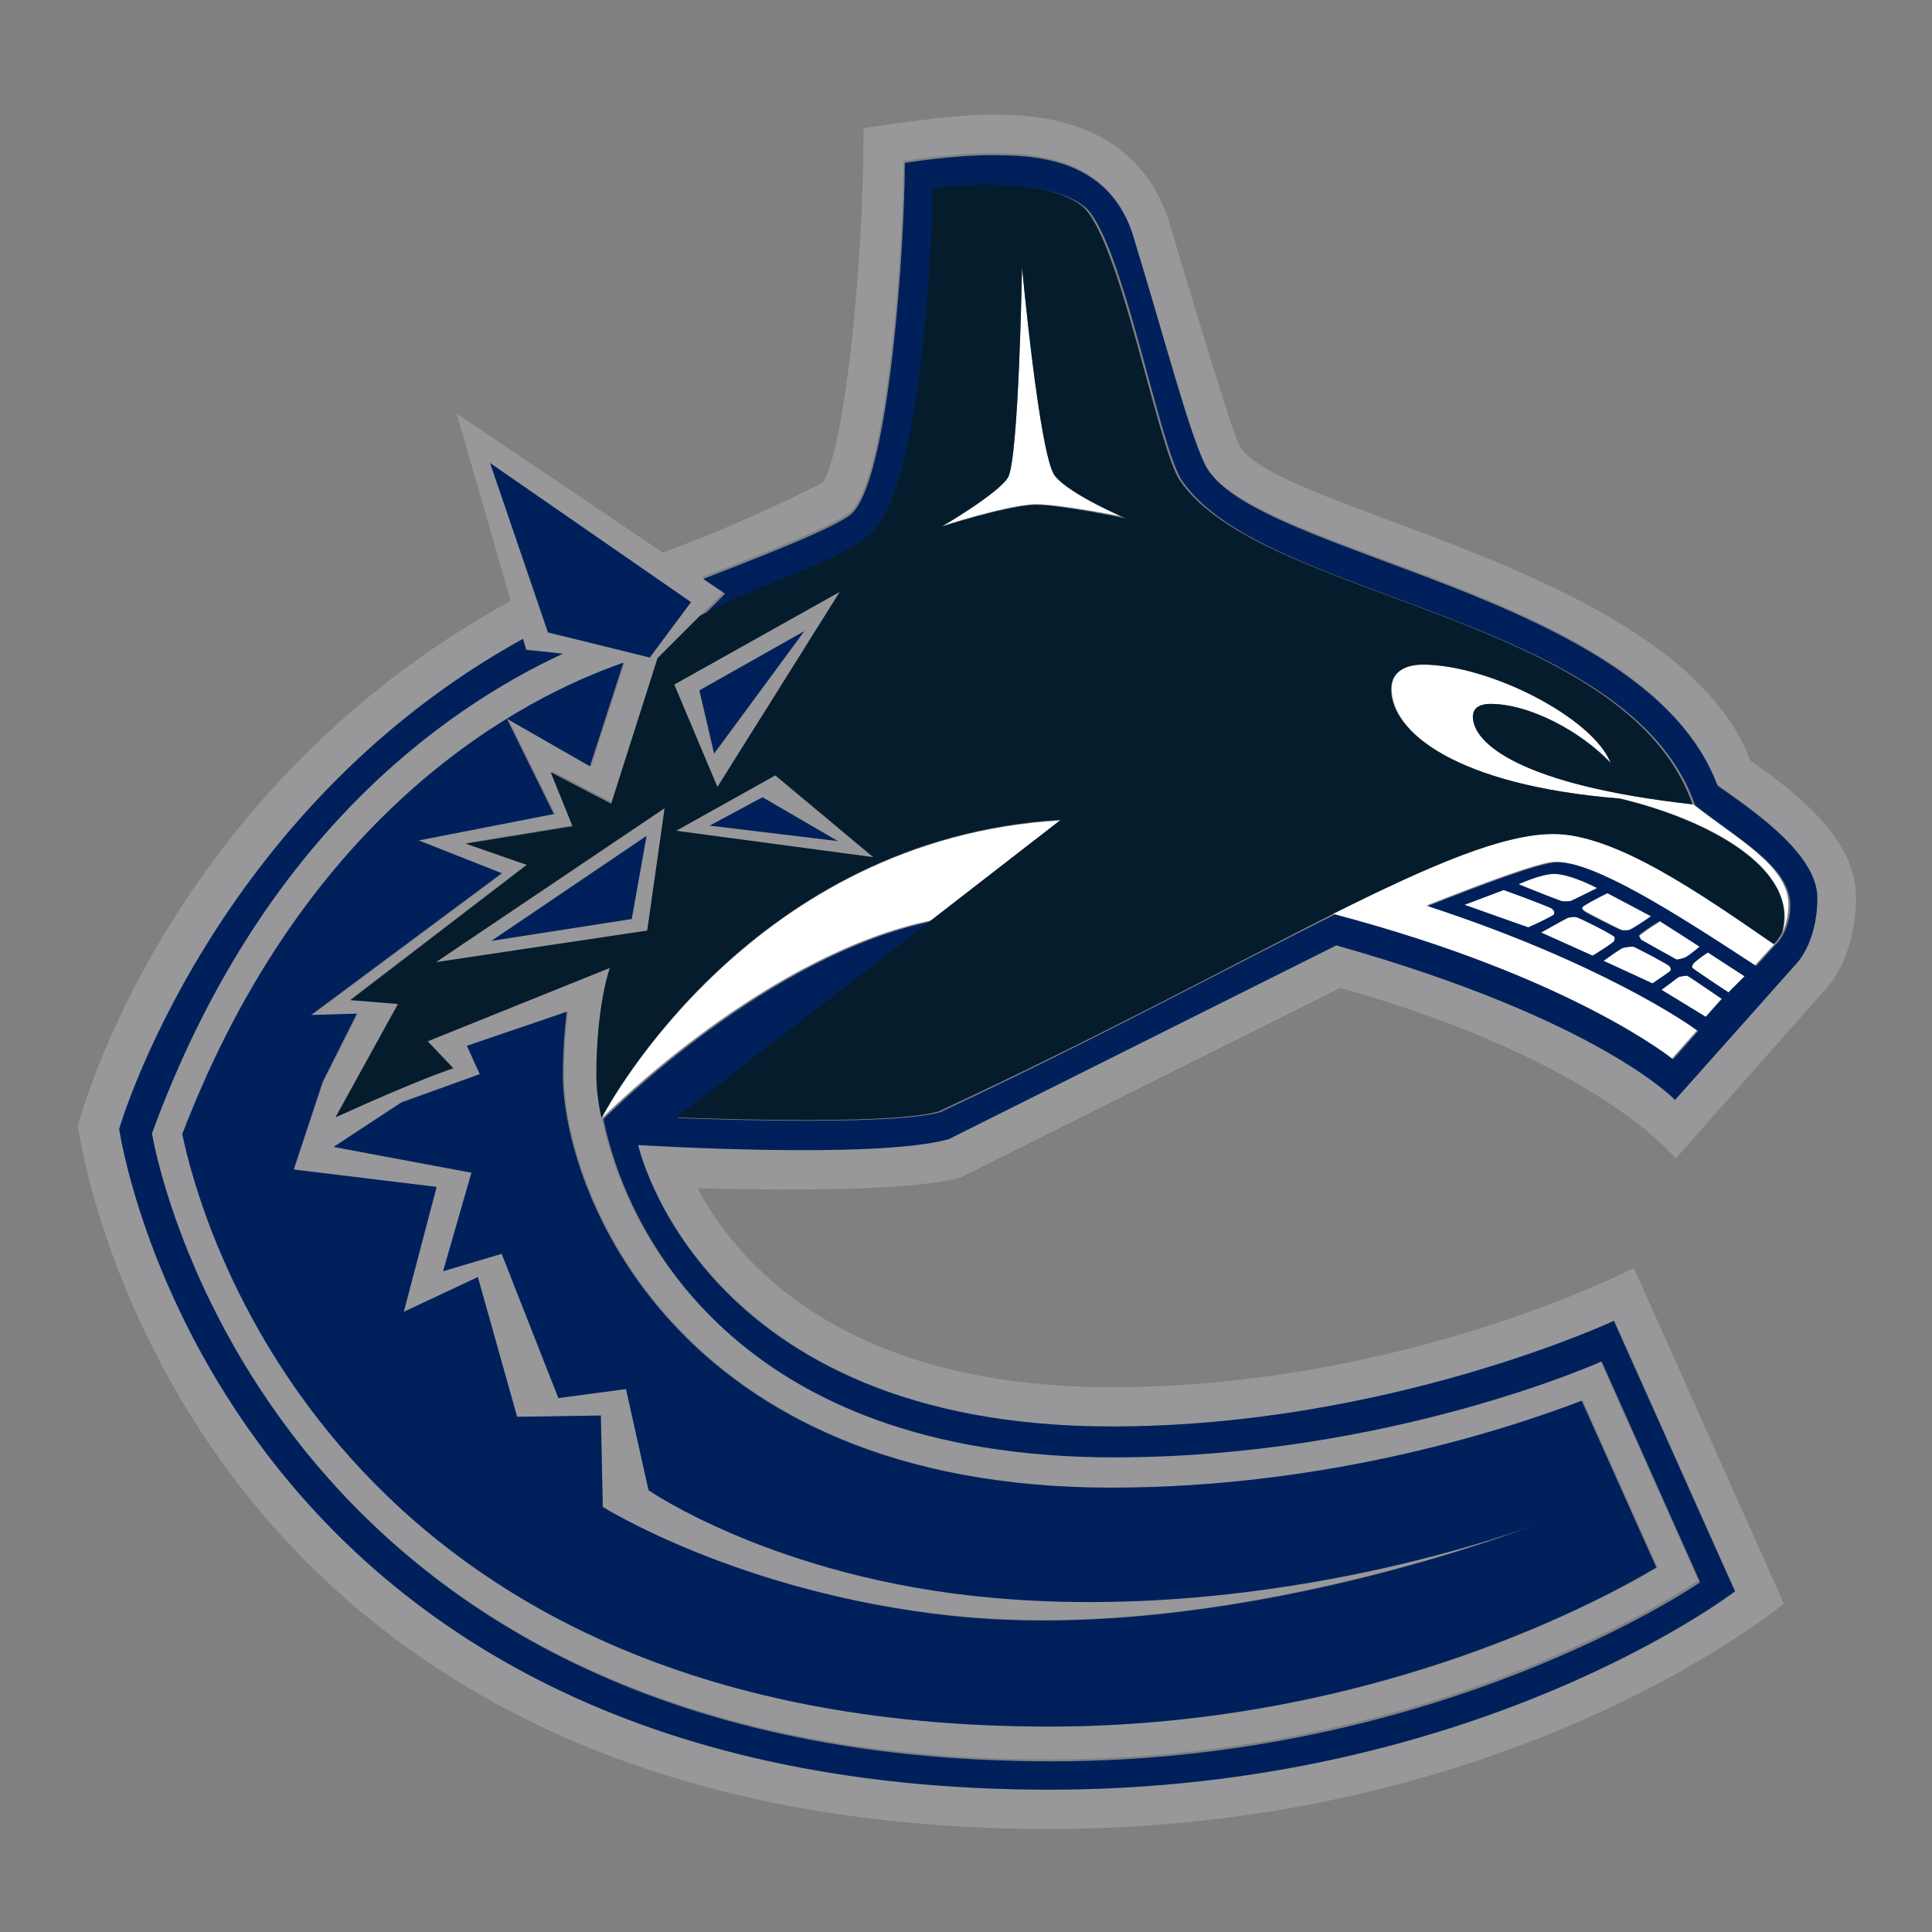 <?xml version="1.0" encoding="utf-8"?>
<!-- Generator: Adobe Illustrator 23.0.3, SVG Export Plug-In . SVG Version: 6.00 Build 0)  -->
<svg version="1.1" id="Layer_1" xmlns="http://www.w3.org/2000/svg" xmlns:xlink="http://www.w3.org/1999/xlink" x="0px" y="0px"
	 viewBox="0 0 300 300" style="enable-background:new 0 0 300 300;" xml:space="preserve">
<rect x="0" y="0" width="300" height="300" fill="#808080" stroke="none"/>
<style type="text/css">
	.st0{fill:#FFFFFF;}
	.st1{fill:#98989A;}
	.st2{fill:#00205C;}
	.st3{fill:#051C2C;}
</style>
<g>
	<g>
		<path class="st0" d="M163.8,73.8c-2.3-3-5.1-32.4-5.1-32.4s-0.5,30-2.2,32.7c-1.7,2.7-10.3,7.6-10.3,7.6s9.5-3.1,14.2-3.4
			c3.4-0.2,14.4,2,14.4,2S166.2,76.7,163.8,73.8z"/>
		<path class="st0" d="M93.4,173.7c1.2-1.2,25.7-25.6,51.3-30.8l20-15.5C116.9,130.2,94.6,171.4,93.4,173.7z"/>
		<path class="st0" d="M277.7,140.5c0-6.1-8-10.2-14.8-15.6c-26.8-3-34.1-9.5-34.1-13.6c0-1.6,1.4-2,2.7-2c6.1,0,14.1,4.3,18.7,9.2
			c-2.7-7-18.8-15.3-29.2-15.3c-2,0-4.9,0.6-4.9,3.8c0,6.6,9.9,15,35.5,17c13.7,3.2,27.9,10.9,25.2,20.8
			C277.2,143.8,277.7,142.4,277.7,140.5z"/>
		<path class="st0" d="M227.4,140.5l9.9,3.5c1.8-0.8,3.8-1.8,4-2c0.1-0.3,0.1-0.5-0.3-0.9c-0.3-0.3-4.8-1.9-7.5-2.9L227.4,140.5z"/>
		<path class="st0" d="M235.8,137.3c2.7,1.1,6.3,2.5,6.6,2.6c0.4,0.1,1.1,0.1,1.5,0c0.3-0.1,2.5-1.2,4.1-2c-1.6-0.8-4.7-2.2-6.7-2.2
			C239.3,135.7,235.8,137.3,235.8,137.3z"/>
		<path class="st0" d="M245.7,140.8c-0.1,0.2,0,0.4,0.3,0.6c0.4,0.3,5.5,2.9,5.9,3c0.4,0,0.8,0.1,1.2-0.1c0.3-0.1,2.1-1.2,3.3-2.1
			l-6.9-3.7C247.7,139.5,245.8,140.5,245.7,140.8z"/>
		<path class="st0" d="M250.6,146.2c0.1-0.2,0.2-0.4,0.1-0.7c-0.3-0.4-5.5-3-6-3.1c-0.6-0.1-0.9-0.1-1.4,0.2c-0.4,0.2-3,1.7-4,2.2
			l8,3.6C248.8,147.5,250.4,146.4,250.6,146.2z"/>
		<path class="st0" d="M260.4,149c0.2,0,0.7-0.1,1.3-0.3c0.3-0.1,1.5-1.1,2.3-1.7l-6.2-3.9c-1.5,0.9-3,2-3.2,2.2
			c0,0.1,0,0.2,0.3,0.7L260.4,149z"/>
		<path class="st0" d="M262.9,149.7c-0.2,0.4-0.2,0.5-0.1,0.6c0.2,0.2,3.4,2.3,5.6,3.8l2.5-2.5l-5.7-3.7
			C264.1,148.6,263,149.5,262.9,149.7z"/>
		<path class="st0" d="M259.4,150.7c0.1-0.2,0-0.5-0.2-0.7c-0.3-0.3-5.2-3-5.6-3c-0.4-0.1-1.2,0-1.6,0.2c-0.2,0.1-1.7,1.1-3,2
			l7.6,3.5C257.9,151.8,259.3,150.9,259.4,150.7z"/>
		<path class="st0" d="M260.7,151.7c-0.2,0.1-1.6,1.2-2.7,2l6.8,4.2l2.5-2.8c-2.1-1.4-5.1-3.5-5.4-3.6
			C261.8,151.5,261.1,151.6,260.7,151.7z"/>
		<path class="st0" d="M207,141.9L207,141.9c36.9,9.8,52.6,22.5,52.6,22.5l3.9-4.4c-1.8-1.4-15.4-10.7-42-19.4
			c7.9-3.1,17.5-6.8,20.1-6.8c5.9,0,18,7.6,30.9,16.1l3-3.3c-11.3-7.8-24.6-17.1-34.2-17.1C233.4,129.5,222.2,134.3,207,141.9z"/>
	</g>
	<g>
		<path class="st1" d="M149.4,182.7l58.7-29.3c40.2,11.3,52.1,26.5,52.1,26.5l23-26c1.3-1.3,5-6,5-14.6c0-9.2-9.6-16.4-16.4-21.2
			c-11.4-30.1-74.8-38.8-79.5-49.2c-1.6-3.6-10.9-34.9-10.9-34.9c-5.5-16.2-21.8-16.2-27.9-16.2c-6.2,0-19.4,2.1-19.4,2.1
			c0,22.5-3.1,50-6.3,55c0,0-11.4,6-24.9,10.9l-32-21.6l8.4,29.1c-54.1,29.7-67.2,81.5-67.2,81.5S26.1,284,162.9,284
			c72.3,0,114.1-35,114.1-35l-23.3-52.1c0,0-35.6,18.5-81.1,18.5c-41.9,0-58.3-19.6-64.3-30.9C143.9,185.5,149.4,182.7,149.4,182.7z
			 M76.1,71.9l31.2,21.6l-6.4,8.6l-15.9-3.9L76.1,71.9z M67.8,184.3l-5.1,19.4l11.5-5.4l6.1,21.7l13-0.2l0.3,14.2
			c0,0,21.4,13.4,54.2,16.8c43,4.6,90.3-14,90.3-14s-39.7,15.1-84,11.2c-33.5-3-53.3-16.7-53.3-16.7l-3.5-15.7L86.8,217L78,194.6
			l-9.1,2.7l4.4-15.3l-21.4-4l10.5-6.9l12.2-4.4l-2-4.4l15.6-5.2c-0.3,2.7-0.6,5.9-0.6,9.8c0,17.5,17.1,64.1,85.1,64.1
			c34.5,0,62.4-9.3,73.1-13.5l11.6,25.9c-10.8,6.4-46.1,24.7-94.4,24.7c-111.9,0-132.2-80.4-134.5-92c19.4-50.6,52.9-67.8,68.5-73.2
			l-5.2,16.1l-12.9-7.4l7.3,14.8l-21,4.1l12.9,5.1l-29.6,22l7.1-0.2L50.2,168l-4.5,13.6L67.8,184.3z M172.7,221.5
			c43,0,78-16.4,78-16.4l18.8,42c0,0-40.1,30.8-106.5,30.8c-129.7,0-144.4-102.6-144.4-102.6s14.3-49.4,62.7-76.1l0.5,1.7l5.7,0.6
			C69.1,110,40.4,130,23.3,175.7c0,0,15.7,97.5,139.7,97.5c60.6,0,100.7-27.8,100.7-27.8l-15.3-34.3c0,0-33,14.9-75.7,14.9
			c-59.1,0-75.8-35.3-79.3-52.5c-0.6-2.7-0.8-5-0.8-6.6c0-11,2.1-16.7,2.1-16.7l-28.3,11.4l4,4.2c0,0-4.3,1.2-18.3,7.6l9.7-17.6
			l-7.4-0.6l27.4-21l-9.5-3.3l16.8-2.8l-3.4-8.4l9.4,4.9l7.2-22.6l6.6-6.6l3.5-3.5l-3.4-2.3c11.4-4.4,21.9-8.6,23.3-10.4
			c5.7-6.2,8-41.9,8-54.2c0,0,7.5-1.2,13.2-1.2c6,0,18,0,22.1,12c5.1,16.6,8.6,30.3,11.3,36c6.8,14.2,68.5,19.7,79.6,49.9
			c5.4,3.9,15.5,10.6,15.5,17.4c0,7.2-3.4,10.4-3.4,10.4l-18.7,21c0,0-11.8-12.5-52.6-24l-60.2,30.1c-11.6,3.1-48.1,0.9-48.1,0.9
			S108.7,221.5,172.7,221.5z"/>
		<path class="st1" d="M120.3,120.4L105,129l30.6,4.1L120.3,120.4z M118.4,123.8l11.7,6.8l-19.9-2.4L118.4,123.8z"/>
		<path class="st1" d="M100.5,144.5l2.7-19l-35.5,23.9L100.5,144.5z M98.1,142.7l-21.8,3.4l24-16.3L98.1,142.7z"/>
		<path class="st1" d="M130.4,91.9l-25.7,14.4l6.7,15.9L130.4,91.9z M108.6,107.2l16.2-9.1l-14,19L108.6,107.2z"/>
	</g>
	<g>
		<path class="st2" d="M147.3,176.9l60.2-30.1c40.8,11.5,52.6,24,52.6,24l18.7-21c0,0,3.4-3.2,3.4-10.4c0-6.8-10.1-13.6-15.5-17.4
			c-11.2-30.2-72.8-35.7-79.6-49.9c-2.7-5.7-6.2-19.4-11.3-36c-4.1-12-16.1-12-22.1-12c-5.8,0-13.2,1.2-13.2,1.2
			c0,12.3-2.3,48-8,54.2c-1.4,1.8-11.9,6-23.3,10.4l3.4,2.3l-3.5,3.5c11.4-6,20.9-8.1,26.6-12.8c8.4-8.4,9.5-49,9.5-53.6
			c0,0,16.6-2.3,23.1,2.7c5.9,4.5,11.7,37.6,15.3,42.7c12.7,18.6,69.3,20.7,79.6,50.3c6.8,5.4,14.8,9.6,14.8,15.6
			c0,1.8-0.5,3.3-1,4.3c-0.6,1.2-1.3,1.8-1.3,1.8l-3,3.3c-13-8.5-25-16.1-30.9-16.1c-2.6,0-12.2,3.7-20.1,6.8
			c26.6,8.7,40.2,18.1,42,19.4l-3.9,4.4c0,0-15.7-12.8-52.5-22.5h0c-15.9,7.9-36.1,18.9-61.3,30.7c-8,2.3-40.7,0.9-40.7,0.9
			l39.7-30.6c-25.6,5.2-50.1,29.6-51.3,30.8c3.5,17.1,20.2,52.5,79.3,52.5c42.7,0,75.7-14.9,75.7-14.9l15.3,34.3
			c0,0-40.1,27.8-100.7,27.8c-124,0-139.7-97.5-139.7-97.5C40.4,130,69.1,110,87.4,101.5l-5.7-0.6l-0.5-1.7
			c-48.4,26.7-62.7,76.1-62.7,76.1s14.7,102.6,144.4,102.6c66.4,0,106.5-30.8,106.5-30.8l-18.8-42c0,0-35.1,16.4-78,16.4
			c-64,0-73.5-43.7-73.5-43.7S135.7,180.1,147.3,176.9z M270.9,151.6l-2.5,2.5c-2.2-1.4-5.4-3.6-5.6-3.8c-0.1-0.1-0.1-0.2,0.1-0.6
			c0.1-0.2,1.2-1.1,2.3-1.8L270.9,151.6z M263.9,147c-0.8,0.7-2,1.6-2.3,1.7c-0.6,0.2-1.1,0.3-1.3,0.3l-5.5-3.1
			c-0.3-0.5-0.4-0.6-0.3-0.7c0.2-0.2,1.7-1.3,3.2-2.2L263.9,147z M256.4,142.3c-1.2,0.8-3,2-3.3,2.1c-0.4,0.1-0.8,0.1-1.2,0.1
			c-0.4-0.1-5.6-2.7-5.9-3c-0.3-0.3-0.4-0.4-0.3-0.6c0.2-0.3,2.1-1.3,3.9-2.2L256.4,142.3z M241.3,135.7c2.1,0,5.2,1.4,6.7,2.2
			c-1.6,0.8-3.8,1.9-4.1,2c-0.4,0.1-1.1,0.1-1.5,0c-0.3-0.1-4-1.5-6.6-2.6C235.8,137.3,239.3,135.7,241.3,135.7z M227.4,140.5
			l6.1-2.3c2.8,1,7.2,2.7,7.5,2.9c0.4,0.4,0.4,0.6,0.3,0.9c-0.2,0.2-2.1,1.2-4,2L227.4,140.5z M239.3,144.8c0.9-0.5,3.5-2,4-2.2
			c0.5-0.2,0.8-0.2,1.4-0.2c0.6,0.1,5.7,2.7,6,3.1c0.1,0.2,0,0.4-0.1,0.7c-0.2,0.2-1.8,1.3-3.3,2.2L239.3,144.8z M249,149.2
			c1.3-1,2.8-2,3-2c0.4-0.1,1.2-0.2,1.6-0.2c0.4,0.1,5.3,2.7,5.6,3c0.2,0.2,0.3,0.5,0.2,0.7c-0.1,0.2-1.5,1.1-2.8,2L249,149.2z
			 M258,153.7c1.1-0.8,2.5-1.9,2.7-2c0.3-0.1,1.1-0.2,1.3-0.2c0.3,0.1,3.3,2.2,5.4,3.6l-2.5,2.8L258,153.7z"/>
		<polygon class="st2" points="100.4,129.8 76.3,146.1 98.1,142.7 		"/>
		<polygon class="st2" points="130.1,130.6 118.4,123.8 110.2,128.2 		"/>
		<polygon class="st2" points="110.9,117 124.9,98 108.6,107.2 		"/>
		<path class="st2" d="M72.5,162.4l2,4.4l-12.2,4.4l-10.5,6.9l21.4,4l-4.4,15.3l9.1-2.7l8.8,22.4l10.5-1.4l3.5,15.7
			c0,0,19.8,13.7,53.3,16.7c44.3,4,84-11.2,84-11.2s-47.3,18.6-90.3,14C115,247.4,93.6,234,93.6,234l-0.3-14.2l-13,0.2l-6.1-21.7
			l-11.5,5.4l5.1-19.4l-22.2-2.7l4.5-13.6l5.3-10.6l-7.1,0.2l29.6-22l-12.9-5.1l21-4.1l-7.3-14.8l12.9,7.4l5.2-16.1
			c-15.6,5.4-49.1,22.6-68.5,73.2c2.4,11.6,22.6,92,134.5,92c48.3,0,83.6-18.3,94.4-24.7l-11.6-25.9c-10.7,4.1-38.7,13.5-73.1,13.5
			c-68,0-85.1-46.6-85.1-64.1c0-3.9,0.3-7.2,0.6-9.8L72.5,162.4z"/>
		<polygon class="st2" points="100.9,102.1 107.3,93.5 76.1,71.9 85.1,98.2 		"/>
	</g>
	<g>
		<path class="st3" d="M251.5,124c-25.6-2.1-35.5-10.4-35.5-17c0-3.1,2.9-3.8,4.9-3.8c10.4,0,26.5,8.3,29.2,15.3
			c-4.6-4.9-12.6-9.2-18.7-9.2c-1.3,0-2.7,0.4-2.7,2c0,4.1,7.3,10.6,34.1,13.6c-10.3-29.6-66.9-31.7-79.6-50.3
			c-3.5-5.2-9.4-38.2-15.3-42.7c-6.5-5-23.1-2.7-23.1-2.7c0,4.6-1.1,45.1-9.5,53.6c-5.7,4.8-15.2,6.8-26.6,12.8l-6.6,6.6l-7.2,22.6
			l-9.4-4.9l3.4,8.4L72.3,131l9.5,3.3l-27.4,21l7.4,0.6l-9.7,17.6c14.1-6.4,18.3-7.6,18.3-7.6l-4-4.2l28.3-11.4
			c0,0-2.1,5.7-2.1,16.7c0,1.6,0.2,3.9,0.8,6.6c1.2-2.3,23.5-43.5,71.3-46.3l-20,15.5L105,173.5c0,0,32.7,1.4,40.7-0.9
			c25.2-11.7,45.5-22.7,61.3-30.7h0h0c15.2-7.6,26.4-12.4,34.2-12.4c9.6,0,22.9,9.3,34.2,17.1c0,0,0.7-0.6,1.3-1.8
			C279.5,134.9,265.2,127.3,251.5,124z M100.5,144.5l-32.8,4.9l35.5-23.9L100.5,144.5z M130.4,91.9l-19,30.3l-6.7-15.9L130.4,91.9z
			 M105,129l15.4-8.6l15.2,12.7L105,129z M160.4,78.4c-4.7,0.3-14.2,3.4-14.2,3.4s8.6-5,10.3-7.6c1.7-2.7,2.2-32.7,2.2-32.7
			s2.7,29.4,5.1,32.4c2.3,2.9,11,6.6,11,6.6S163.9,78.2,160.4,78.4z"/>
	</g>
</g>
</svg>
